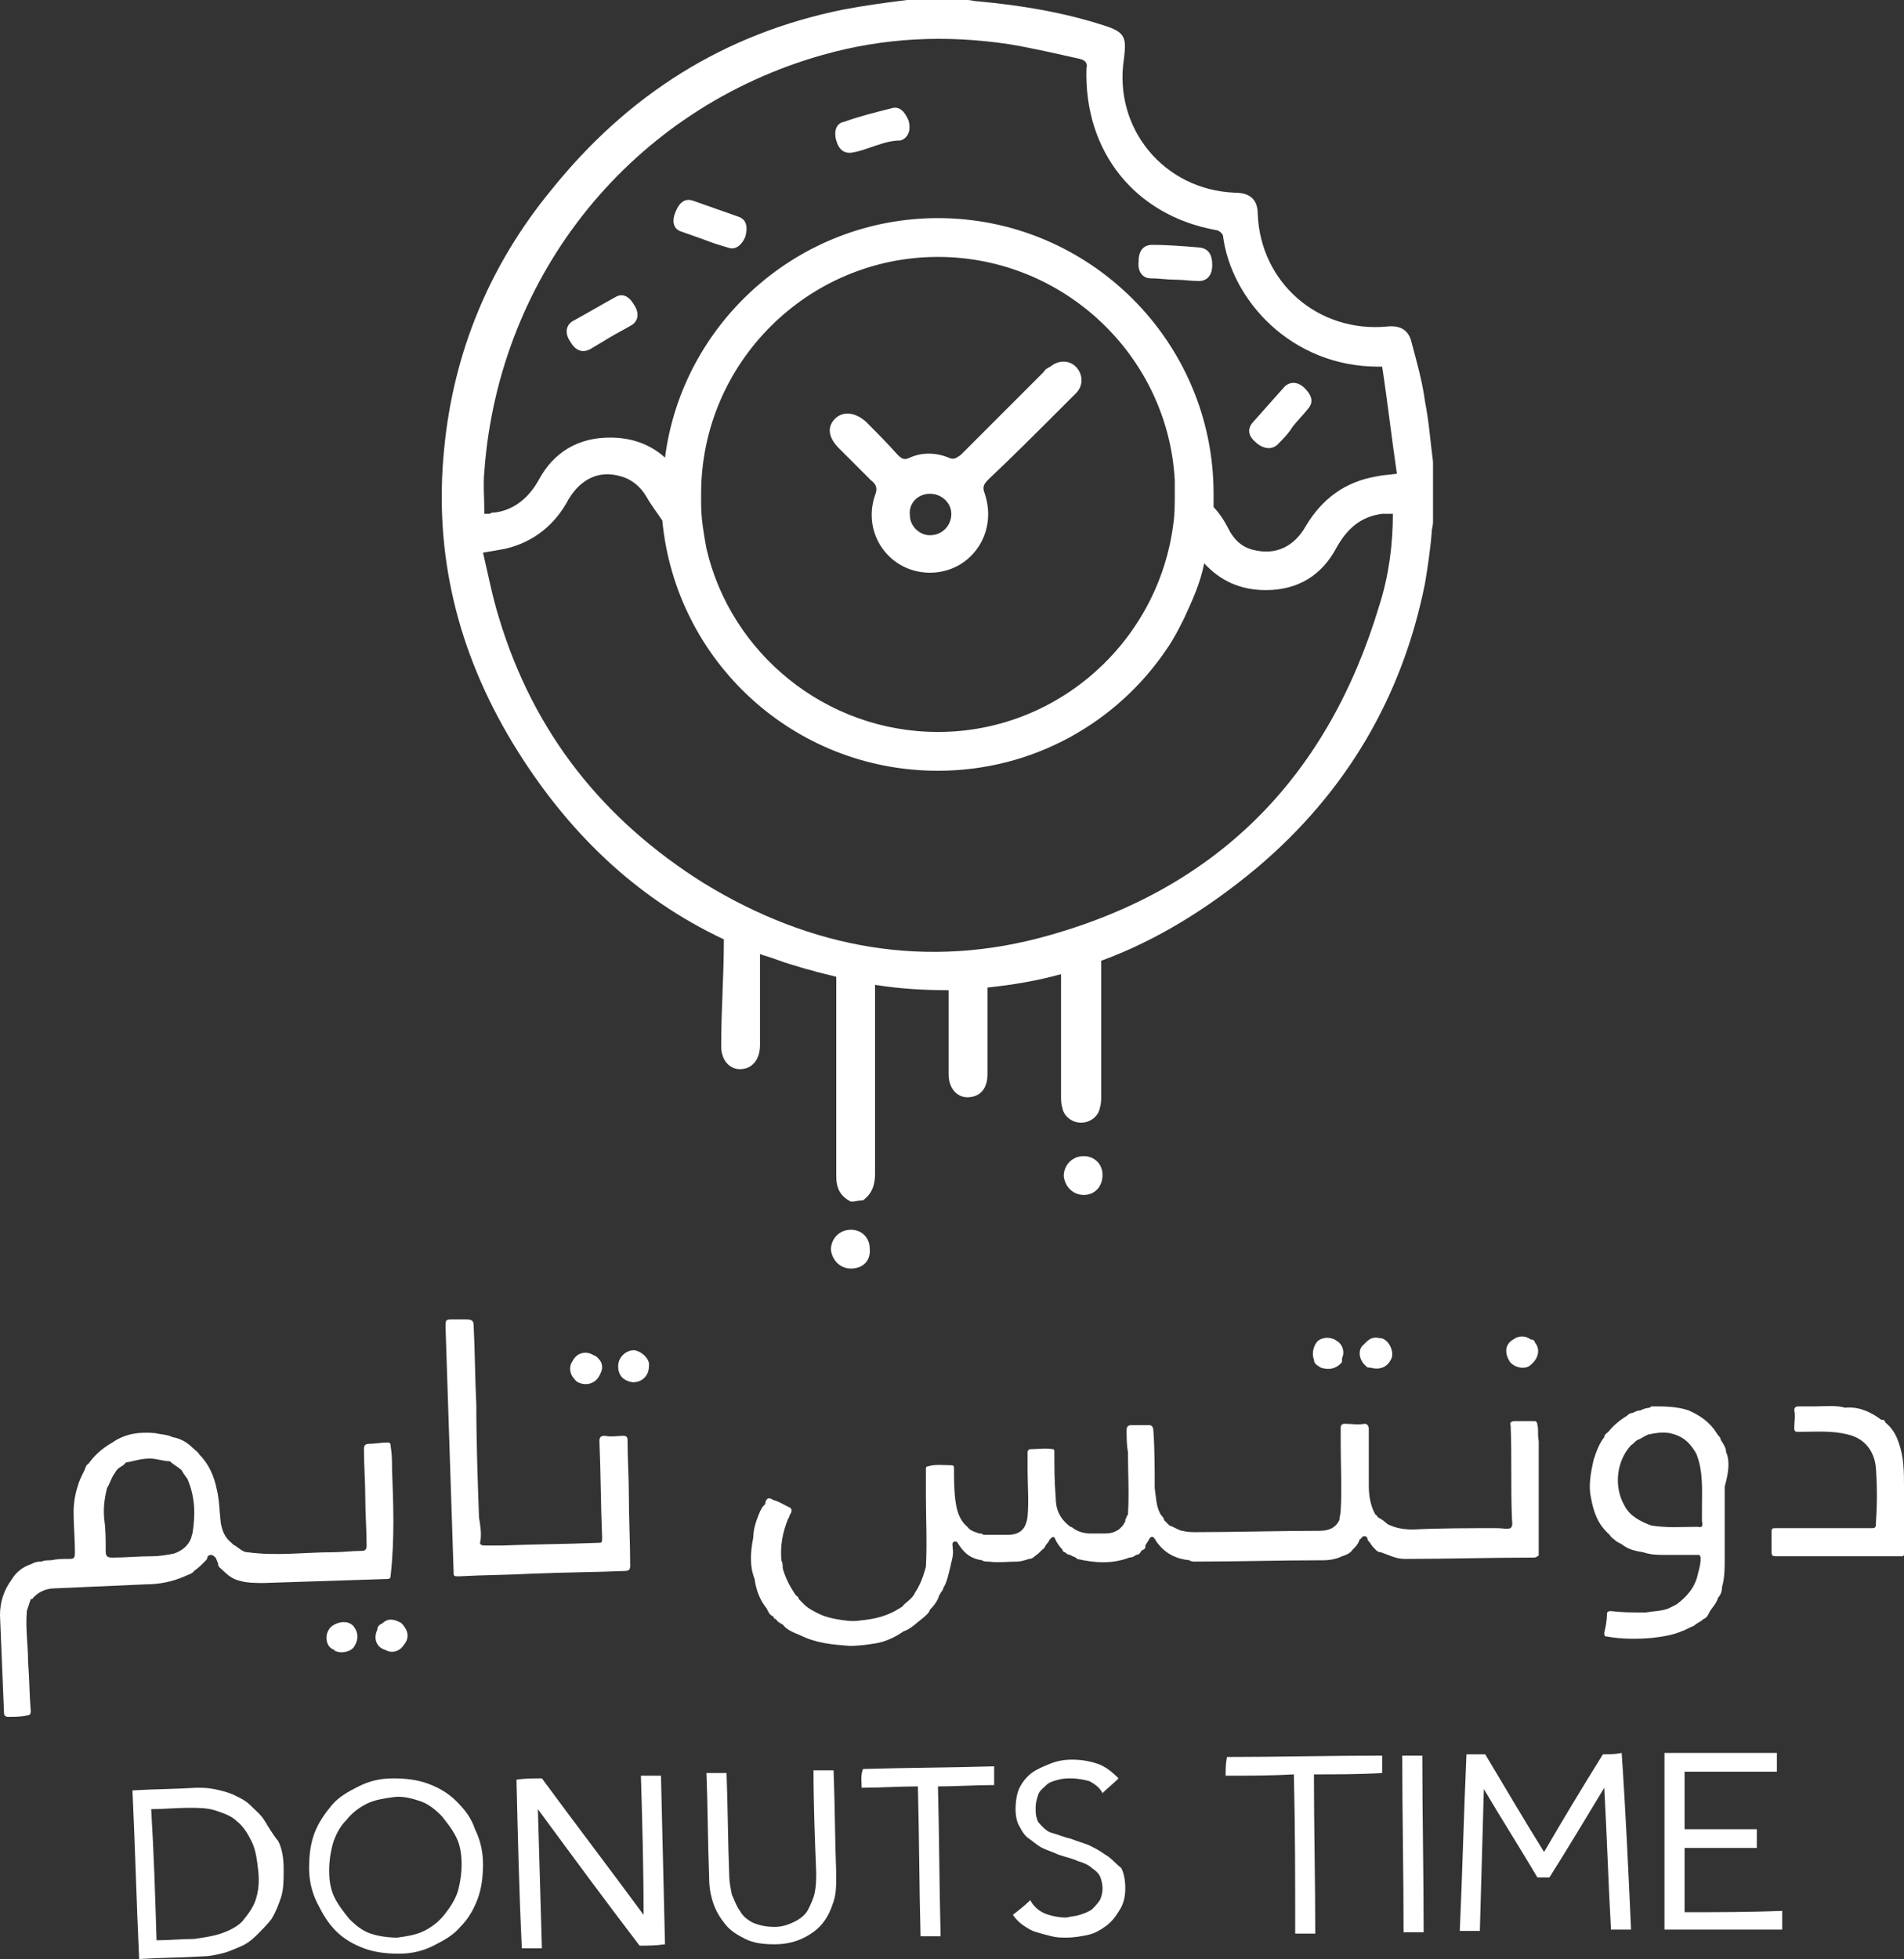 <svg xmlns="http://www.w3.org/2000/svg" xmlns:xlink="http://www.w3.org/1999/xlink" id="Layer_1" x="0px" y="0px" viewBox="0 0 142.3 146.4" style="enable-background:new 0 0 142.3 146.4;" xml:space="preserve"><rect x="0" y="0" width="142.3" height="146.4" fill="#333333" stroke="none"/><style type="text/css">	.st0{fill:#FFFFFF;}</style><g>	<g>		<path class="st0" d="M19.8,136.1c-0.3-0.5-0.7-0.8-1.1-1.2s-0.9-0.6-1.3-0.8c-0.5-0.2-0.9-0.3-1.4-0.4c-0.5-0.1-0.9-0.1-1.3-0.1    c-1.6,0.1-3.2,0.1-4.8,0.2c0.2,4.2,0.3,8.4,0.5,12.6c1.6-0.1,3.2-0.1,4.8-0.2c0.4,0,0.9-0.1,1.3-0.2c0.5-0.1,0.9-0.3,1.4-0.5    s0.9-0.5,1.3-0.9c0.4-0.4,0.8-0.8,1.1-1.2c0.3-0.5,0.5-1,0.7-1.6s0.2-1.3,0.2-2.1s-0.1-1.5-0.4-2.1    C20.4,137.1,20.1,136.6,19.8,136.1z M19.1,142c-0.2,0.6-0.6,1.1-1,1.6c-0.4,0.4-1,0.7-1.6,0.9s-1.3,0.3-2,0.4    c-0.9,0-1.9,0.1-2.8,0.1c-0.1-3.3-0.2-6.5-0.4-9.8c0.9,0,1.9-0.1,2.8-0.1c0.7,0,1.4,0,2,0.2s1.2,0.4,1.6,0.8    c0.5,0.4,0.8,0.9,1.1,1.5s0.4,1.3,0.5,2.2C19.4,140.7,19.3,141.4,19.1,142z"></path>		<path class="st0" d="M34.1,134.6c-0.6-0.6-1.3-1-2.1-1.3s-1.7-0.4-2.6-0.4c-1,0-1.8,0.2-2.6,0.6s-1.5,0.8-2,1.4s-1,1.3-1.3,2.1    s-0.4,1.7-0.4,2.6c0,0.9,0.2,1.8,0.6,2.6c0.4,0.8,0.8,1.5,1.4,2.1c0.6,0.6,1.3,1,2.1,1.3s1.7,0.4,2.6,0.4c1,0,1.8-0.2,2.6-0.6    c0.8-0.4,1.5-0.8,2-1.4c0.6-0.6,1-1.3,1.3-2.1s0.4-1.7,0.4-2.6s-0.2-1.8-0.6-2.6C35.2,135.8,34.7,135.2,34.1,134.6z M34.2,141.4    c-0.2,0.6-0.6,1.2-1,1.7s-0.9,0.9-1.5,1.2s-1.3,0.4-2,0.5c-0.7,0-1.4-0.1-2-0.3s-1.1-0.6-1.6-1.1c-0.4-0.5-0.8-1-1.1-1.6    s-0.4-1.3-0.4-2s0.1-1.4,0.3-2.1c0.2-0.6,0.5-1.2,1-1.7c0.4-0.5,0.9-0.9,1.5-1.2s1.3-0.4,2-0.5s1.4,0.1,2,0.3s1.1,0.6,1.6,1.1    c0.4,0.5,0.8,1,1.1,1.6s0.4,1.3,0.4,2S34.4,140.7,34.2,141.4z"></path>		<path class="st0" d="M48.1,143.1L48.1,143.1c-2.5-3.4-5.1-6.8-7.6-10.2c-0.6,0-1.3,0-1.9,0.1c0.1,4.2,0.2,8.4,0.4,12.6    c0.5,0,1,0,1.5,0c-0.1-3.5-0.2-7-0.3-10.4l0,0c2.5,3.4,5,6.8,7.6,10.2c0.6,0,1.2,0,1.9-0.1c-0.1-4.2-0.2-8.4-0.3-12.6    c-0.5,0-1,0-1.5,0C48,136.1,48.1,139.6,48.1,143.1z"></path>		<path class="st0" d="M61,139.9c0,0.5,0,1-0.1,1.5s-0.3,0.9-0.5,1.3c-0.2,0.4-0.6,0.7-1,0.9s-0.9,0.4-1.5,0.4s-1.1-0.1-1.6-0.3    c-0.4-0.2-0.8-0.5-1-0.9c-0.3-0.4-0.4-0.8-0.6-1.2c-0.1-0.5-0.2-1-0.2-1.5c-0.1-2.5-0.1-5-0.2-7.6c-0.5,0-1,0-1.5,0    c0.1,2.6,0.1,5.2,0.2,7.8c0,0.7,0.1,1.3,0.3,1.9s0.5,1.1,0.9,1.6s0.9,0.8,1.5,1.1s1.3,0.4,2.2,0.4s1.6-0.2,2.2-0.5    c0.6-0.3,1.1-0.7,1.4-1.1c0.4-0.5,0.6-1,0.8-1.6s0.2-1.3,0.2-2c-0.1-2.6-0.1-5.2-0.2-7.8c-0.5,0-1,0-1.5,0    C60.8,134.9,60.9,137.4,61,139.9z"></path>		<path class="st0" d="M64.4,133.6c1.4,0,2.8-0.1,4.2-0.1c0.1,3.7,0.1,7.5,0.2,11.2c0.5,0,1,0,1.5,0c-0.1-3.7-0.1-7.5-0.2-11.2    c1.4,0,2.8-0.1,4.2-0.1c0-0.5,0-0.9,0-1.4c-3.3,0.1-6.5,0.1-9.8,0.2C64.3,132.7,64.4,133.2,64.4,133.6z"></path>		<path class="st0" d="M82.6,138.6c-0.4-0.3-0.8-0.5-1.2-0.7c-0.5-0.2-0.9-0.3-1.4-0.5c-0.5-0.1-0.9-0.3-1.3-0.4    c-0.4-0.1-0.6-0.3-0.8-0.5s-0.4-0.4-0.4-0.6c-0.1-0.2-0.1-0.5-0.1-0.8c0-0.4,0.1-0.7,0.2-1c0.1-0.3,0.4-0.5,0.6-0.7    s0.5-0.3,0.9-0.4s0.6-0.1,1-0.1s0.9,0.1,1.3,0.2c0.4,0.2,0.8,0.5,1,0.9c0.4-0.4,0.8-0.7,1.2-1.1c-0.5-0.5-1-0.9-1.6-1.1    c-0.6-0.2-1.2-0.3-1.9-0.3c-0.6,0-1.1,0.1-1.6,0.3s-1,0.4-1.4,0.7s-0.7,0.7-0.9,1.1c-0.2,0.4-0.3,1-0.3,1.6c0,0.5,0.1,1,0.3,1.3    c0.2,0.4,0.4,0.7,0.7,0.9s0.6,0.5,1,0.7s0.8,0.3,1.2,0.5c0.6,0.2,1.1,0.3,1.5,0.5c0.4,0.1,0.8,0.3,1,0.5c0.3,0.2,0.5,0.4,0.6,0.6    c0.1,0.2,0.2,0.6,0.2,0.9c0,0.4-0.1,0.7-0.2,0.9c-0.2,0.3-0.4,0.5-0.6,0.7c-0.3,0.2-0.6,0.3-0.9,0.4c-0.3,0.1-0.6,0.1-1,0.2    c-0.5,0-1.1-0.1-1.6-0.3s-0.9-0.6-1.1-1c-0.4,0.4-0.8,0.7-1.3,1.1c0.2,0.3,0.5,0.6,0.8,0.8s0.6,0.4,1,0.5c0.3,0.1,0.7,0.2,1.1,0.3    c0.4,0.1,0.7,0.1,1.1,0.1c0.6,0,1.1-0.1,1.6-0.2s1-0.4,1.4-0.7s0.7-0.7,1-1.2s0.4-1,0.4-1.6s-0.1-1.1-0.3-1.5    C83.3,139.2,83,138.8,82.6,138.6z"></path>		<path class="st0" d="M91.6,132.7c1.7,0,3.4,0,5.1-0.1c0.1,4,0.1,7.9,0.1,11.9c0.5,0,1,0,1.5,0c0-4-0.1-7.9-0.1-11.9    c1.7,0,3.4,0,5.1-0.1c0-0.4,0-0.9,0-1.3c-3.9,0-7.7,0.1-11.6,0.1C91.6,131.8,91.6,132.2,91.6,132.7z"></path>		<path class="st0" d="M104.9,144.4c0.5,0,1,0,1.5,0c0-4.4-0.1-8.8-0.1-13.2c-0.5,0-1,0-1.5,0C104.8,135.6,104.9,140,104.9,144.4z"></path>		<path class="st0" d="M119.8,131.1c-1.5,2.4-3,4.9-4.4,7.3c-1.5-2.4-2.9-4.8-4.4-7.3c-0.5,0-0.9,0-1.4,0c-0.2,4.4-0.3,8.8-0.5,13.2    c0.5,0,1,0,1.5,0c0.1-3.5,0.2-7.1,0.3-10.6c1.3,2.2,2.7,4.4,4,6.6c0.3,0,0.6,0,0.9,0c1.4-2.2,2.7-4.4,4.1-6.7    c0.2,3.6,0.3,7.1,0.5,10.6c0.5,0,1,0,1.5,0c-0.2-4.4-0.4-8.8-0.7-13.2C120.7,131.1,120.3,131.1,119.8,131.1z"></path>		<path class="st0" d="M125.9,142.9c0-1.6,0-3.2,0-4.8c1.8,0,3.6,0,5.4,0c0-0.5,0-0.9,0-1.4c-1.8,0-3.6,0-5.4,0c0-1.4,0-2.9,0-4.3    c2.3,0,4.6,0,6.9,0c0-0.5,0-0.9,0-1.4c-2.8,0-5.6,0-8.4,0c0,4.4,0,8.8,0,13.2c2.9,0,5.9,0,8.8,0c0-0.5,0-0.9,0-1.4    C130.8,142.9,128.3,142.9,125.9,142.9z"></path>	</g>	<g>		<path class="st0" d="M47,111.8c0-1.4-0.1-2.8-0.1-4.2c0-0.2-0.1-0.3-0.3-0.3c-0.4,0-0.9,0.1-1.4,0c-0.3,0-0.4,0.1-0.4,0.4    c0.1,2.4,0.1,4.8,0.2,7.2c0,0.4,0,0.4-0.4,0.4c-2.4,0.1-4.8,0.1-7.1,0.2c-0.4,0-0.9,0-1.3,0c-0.2,0-0.4-0.1-0.3-0.3    c0.1-0.6,0-1.2-0.1-1.8c-0.1-2.8-0.2-5.6-0.2-8.4c-0.1-2-0.1-4-0.2-5.9c0-0.4-0.1-0.5-0.6-0.5c-0.3,0-0.6,0-0.9,0    c-0.6,0-0.6,0-0.6,0.6c0.1,3,0.2,6,0.3,9.1c0.1,3,0.2,6,0.3,9.1c0,0.4,0,0.4,0.4,0.4c1.8-0.1,3.7-0.1,5.5-0.2    c2.3-0.1,4.6-0.1,6.9-0.2c0.3,0,0.4-0.1,0.4-0.4C47.1,115.3,47,113.5,47,111.8z"></path>		<path class="st0" d="M25,121.4c-0.4,0.2-0.6,0.6-0.6,1s0.2,0.8,0.6,0.9c0,0.1,0.1,0.1,0.1,0.1c0.5,0.2,1.2,0,1.4-0.4    c0.3-0.5,0.3-1-0.1-1.5C26.1,121.2,25.6,121.1,25,121.4z"></path>		<path class="st0" d="M43.2,103.3c0.6,0.3,1.3,0.1,1.6-0.5c0.1-0.2,0.2-0.4,0.2-0.6c0-0.3-0.1-0.5-0.3-0.7    c-0.1-0.1-0.2-0.2-0.3-0.2l0,0c-0.6-0.4-1.3-0.2-1.6,0.4c-0.3,0.4-0.2,0.9,0,1.2C42.9,103,43,103.2,43.2,103.3z"></path>		<path class="st0" d="M47.4,100.9c-0.6,0-1.2,0.5-1.2,1.2s0.4,1.1,1.1,1.2c0.7,0,1.2-0.5,1.2-1.2C48.6,101.6,48,101,47.4,100.9z"></path>		<path class="st0" d="M142.3,115.9c0-1.6,0-3.2,0-4.8c0-1.1,0-2.2-0.4-3.3c-0.2-0.6-0.5-1.1-1-1.5c0-0.1-0.1-0.2-0.2-0.2    c0,0,0,0-0.1,0l0,0c-0.8-0.6-1.7-1-2.7-0.9c-0.7-0.2-1.5-0.1-2.2-0.1c-0.4,0-0.8,0-1.2,0c-0.2,0-0.4,0-0.4,0.3    c0.1,0.4,0,0.9,0,1.3c0,0.3,0.1,0.3,0.3,0.3c0.1,0,0.2,0,0.2,0c1.2,0,2.3-0.1,3.5,0.2c1.3,0.3,2,1.3,2.1,2.5    c0.1,1.4,0.1,2.7,0,4.1c0,0.3,0,0.4-0.3,0.4c-1.6,0-3.1,0-4.7,0c-0.8,0-1.6,0-2.4,0c-0.4,0-0.4,0-0.4,0.4s0,0.8,0,1.2    c0,0.5,0,0.5,0.5,0.5c2.8,0,5.6,0,8.4,0c0.3,0,0.6,0,0.9,0C142.4,116.2,142.3,116,142.3,115.9z M142.2,116.1L142.2,116.1    L142.2,116.1L142.2,116.1L142.2,116.1L142.2,116.1z"></path>		<path class="st0" d="M114.9,106.5C114.9,106.4,114.9,106.4,114.9,106.5L114.9,106.5c0-0.2-0.1-0.3-0.2-0.3c-0.5,0-1,0-1.5,0    c-0.2,0-0.4,0.1-0.3,0.3c0.1,2.3,0,4.7,0.1,7c0,0.2,0.1,0.5-0.1,0.7c-0.3,0.1-0.6,0-1,0c-2.1,0-4.2,0-6.3,0.1    c-0.7,0-1.3-0.1-1.9-0.4c-0.2-0.2-0.5-0.4-0.7-0.5c-0.1-0.1-0.1-0.2-0.2-0.2c-0.4-0.7-0.5-1.5-0.5-2.2c0-1.4,0-2.8,0-4.2    c0-0.2-0.1-0.4-0.3-0.4c-0.5,0.1-1,0-1.5,0c-0.2,0-0.3,0.1-0.3,0.3c0,0.4,0,0.8,0,1.2c0,1.7,0.1,3.3,0,5c0,0.2-0.1,0.5-0.1,0.7    c-0.3,0.6-0.8,0.8-1.5,0.8c-3.1,0-6.1,0.1-9.2,0.1c-0.3,0-0.7,0-1-0.1h-0.1c-0.3-0.1-0.6-0.3-0.9-0.4c-0.1-0.1-0.3-0.3-0.4-0.4    l0,0c0-0.2-0.2-0.3-0.3-0.5c-0.3-0.6-0.3-1.2-0.4-1.9c0-1.4,0-2.9-0.1-4.3c0-0.2-0.1-0.4-0.3-0.4c-0.4,0-0.9,0-1.3,0    c-0.3,0-0.4,0.1-0.4,0.4c0,0.5,0,1.1,0.1,1.6c0,1.6,0.1,3.1,0,4.7c-0.1,0.1-0.1,0.1-0.1,0.2c-0.1,0.1-0.1,0.2-0.1,0.3l0,0l0,0    c-0.3,0.6-0.8,0.9-1.5,0.9c-0.4,0-0.7,0-1.1,0c-0.4,0-0.9-0.1-1.3-0.4c-0.1-0.1-0.2-0.1-0.2-0.1l0,0c-0.8-0.6-1.1-1.3-1.1-2.2    c-0.1-1.2-0.1-2.3-0.1-3.4c0-0.1,0-0.2-0.1-0.2c-0.6-0.1-1.1,0-1.7,0c-0.1,0-0.2,0.1-0.2,0.2c0,0.5,0,0.9,0,1.4    c0,1.1,0.1,2.3,0,3.4c-0.1,0.9-0.5,1.4-1.5,1.4c-0.6,0-1.2,0-1.8,0c-0.1-0.1-0.2-0.1-0.3-0.1c-0.3-0.1-0.7-0.2-0.9-0.5    c-0.6-0.5-0.8-1.2-0.9-2c-0.1-0.8-0.1-1.6-0.1-2.3c0-0.2,0-0.3-0.2-0.3c-0.6,0-1.2-0.1-1.8,0.1l0,0l0,0l0,0l0,0    c-0.1,0-0.1,0.1-0.1,0.2c0,0.6,0,1.3,0,1.9c0,1.8,0.1,3.6,0,5.4c-0.2,0.7-0.4,1.3-0.8,1.9c-0.2,0.5-0.7,0.7-1,1.1    c-0.1,0-0.1,0.1-0.2,0.1c-0.9,0.6-1.9,0.8-2.9,0.9c-0.6,0.1-1.2,0-1.8-0.1c-0.5-0.1-0.9-0.2-1.3-0.4c-0.4-0.2-0.8-0.4-1.1-0.7    c-0.1-0.1-0.2-0.2-0.4-0.4c0-0.2-0.2-0.2-0.3-0.4c-0.4-0.6-0.7-1.2-0.9-1.9c0-0.2,0-0.4-0.1-0.6c-0.1-1.1,0.1-2.1,0.5-3.1l0,0    c0.1-0.1,0.1-0.3,0.2-0.4c0.1-0.2,0.1-0.4-0.2-0.5c-0.4-0.2-0.7-0.4-1.1-0.5c-0.3-0.2-0.5-0.2-0.6,0.2c0,0.1,0,0.1-0.1,0.2    c-0.1,0.1-0.2,0.2-0.2,0.3c-0.1,0.1-0.1,0.2-0.2,0.4l0,0l0,0c-0.2,0.5-0.4,1.1-0.4,1.7c-0.2,1-0.3,2.1,0.1,3.1    c0.1,0.8,0.4,1.6,0.9,2.2c0.1,0.2,0.2,0.5,0.5,0.6l0,0c0,0.1,0.1,0.2,0.2,0.2c0.1,0.2,0.3,0.3,0.5,0.4l0,0    c0.3,0.4,0.8,0.6,1.3,0.8l0,0c1.2,0.6,2.4,0.7,3.7,0.8c0.7,0,1.4-0.1,2-0.2s1.3-0.4,1.9-0.8c0.1-0.1,0.2-0.1,0.4-0.2    c0.4-0.2,0.8-0.6,1.2-0.9c0.2-0.2,0.4-0.3,0.5-0.6c0.3-0.3,0.6-0.7,0.7-1.1c0.1-0.1,0.1-0.2,0.2-0.3c0.1-0.1,0.1-0.3,0.2-0.4l0,0    c0.2-0.4,0.3-0.9,0.4-1.3c0.1-0.5,0.3-1,0.2-1.5l0,0v-0.1c0-0.1-0.1-0.4,0.2-0.4c0.2,0,0.2,0.2,0.3,0.3l0,0c0.4,0.6,0.9,1,1.7,1.1    c0.1,0.1,0.3,0.1,0.5,0.1c0.7,0.1,1.4,0,2.1,0c0.3,0,0.6-0.1,0.9-0.2l0,0c0.3,0,0.4-0.2,0.7-0.4c0.1-0.1,0.2-0.2,0.3-0.3    c0.2-0.1,0.2-0.3,0.4-0.5l0,0l0,0l0,0l0,0c0.1-0.1,0.1-0.2,0.2-0.3c0.2-0.2,0.3-0.2,0.4,0.1c0.1,0.2,0.3,0.5,0.5,0.7l0,0    c0,0.1,0.1,0.2,0.2,0.2c0.1,0.1,0.2,0.2,0.4,0.2c0.1,0.1,0.2,0.1,0.4,0.2l0.1,0.1c1.3,0.3,2.6,0.4,3.9-0.1c0.2,0,0.4-0.1,0.5-0.2    l0,0l0,0l0,0l0,0c0.2,0,0.3-0.1,0.4-0.3l0,0c0.1-0.1,0.3-0.1,0.3-0.3v-0.1c0.1-0.2,0.2-0.3,0.3-0.5s0.3-0.2,0.4,0    c0.1,0.1,0.1,0.2,0.2,0.3c0.6,0.8,1.4,1.2,2.4,1.3c0.1,0.1,0.3,0.1,0.4,0.1c3.2,0,6.4-0.1,9.6-0.1c0.5,0,1-0.1,1.4-0.3    c0.3-0.1,0.6-0.2,0.8-0.5c0.2-0.2,0.4-0.4,0.5-0.7c0,0,0-0.1,0.1-0.1c0.1-0.1,0.1-0.2,0.3-0.2c0.1,0,0.2,0.1,0.2,0.2    c0,0.1,0.1,0.2,0.2,0.3c0.1,0.2,0.3,0.4,0.4,0.5c0.1,0.1,0.2,0.2,0.4,0.2c0.6,0.2,1.1,0.5,1.8,0.5c3.2,0,6.4-0.1,9.6-0.1    c0.1,0,0.2,0,0.3-0.1c0.1,0,0.1-0.1,0.1-0.1c0-0.8,0-1.5,0-2.2c0-2.1,0-4.2,0-6.3C114.9,107.2,115,106.8,114.9,106.5z M69.8,119.1    L69.8,119.1L69.8,119.1L69.8,119.1L69.8,119.1z M71.1,109.7L71.1,109.7L71.1,109.7L71.1,109.7z M62.8,121.7L62.8,121.7L62.8,121.7    L62.8,121.7L62.8,121.7z M84.4,107.4L84.4,107.4L84.4,107.4L84.4,107.4L84.4,107.4z M107.9,114.5    C107.9,114.6,107.9,114.5,107.9,114.5L107.9,114.5L107.9,114.5L107.9,114.5C107.9,114.6,107.9,114.6,107.9,114.5z M88.6,116.1    L88.6,116.1L88.6,116.1L88.6,116.1L88.6,116.1z M78.3,108.4C78.2,108.4,78.2,108.4,78.3,108.4L78.3,108.4L78.3,108.4z M78.2,108.4    L78.2,108.4L78.2,108.4L78.2,108.4z M70.3,119.1L70.3,119.1L70.3,119.1L70.3,119.1L70.3,119.1L70.3,119.1z M77.9,115.8L77.9,115.8    L77.9,115.8L77.9,115.8z"></path>		<path class="st0" d="M98.2,101.6L98.2,101.6c0,0.3,0.2,0.4,0.5,0.6c0.6,0.2,1.1,0.1,1.5-0.3c0.1-0.1,0.1-0.1,0.1-0.2s0-0.1,0-0.2    c0.2-0.4,0.1-1-0.4-1.3c-0.4-0.3-1-0.3-1.4,0C98.2,100.5,98,101.1,98.2,101.6L98.2,101.6z"></path>		<path class="st0" d="M102.1,102.1c0.1,0.1,0.1,0.1,0.2,0.1l0,0h0.1c0.7,0.2,1.3,0,1.6-0.7c0.2-0.5-0.2-1.4-0.8-1.5h-0.1    c-0.4-0.1-0.7,0-1,0.3c-0.1,0.1-0.1,0.1-0.2,0.2C101.5,100.8,101.5,101.6,102.1,102.1z"></path>		<path class="st0" d="M28.6,121.3c-0.2,0.1-0.4,0.2-0.4,0.5c-0.3,0.6-0.1,1.3,0.6,1.5c0.5,0.3,1.1,0.1,1.4-0.4    c0.5-0.6,0.2-1.2-0.2-1.6C29.5,121,29,120.9,28.6,121.3z"></path>		<path class="st0" d="M114.4,100.1c-0.4-0.3-0.9-0.3-1.3,0c-0.7,0.4-0.6,1.1-0.3,1.6s1.2,0.7,1.6,0.3c0.5-0.4,0.8-1.1,0.3-1.7    C114.7,100.2,114.6,100.1,114.4,100.1z"></path>		<path class="st0" d="M29.3,109.8c0-0.6,0-1.1-0.1-1.7c0-0.1,0-0.3-0.2-0.3c-0.5,0-1,0.1-1.4,0.1c-0.3,0-0.4,0.1-0.4,0.4    c0,1.2,0.1,2.4,0.1,3.6c0,1.2,0.1,2.4,0.1,3.6c0,0.3-0.1,0.4-0.4,0.4c-0.7,0-1.4,0.1-2.1,0.1c-2.1,0-4.2,0.3-6.4,0    c-0.3,0-0.5-0.2-0.8-0.4l0,0l0,0l0,0c-0.1-0.1-0.2-0.1-0.3-0.2l-0.1-0.1c-0.5-0.4-0.7-0.9-0.8-1.5c-0.1-0.8-0.1-1.7-0.3-2.5    c-0.2-1-0.6-1.9-1.3-2.6c-0.1-0.2-0.3-0.3-0.5-0.5c-0.4-0.4-0.9-0.7-1.5-0.8c-0.4-0.2-0.9-0.2-1.3-0.3c-1.1-0.1-2.2,0-3.2,0.7    c-0.7,0.4-1.3,0.9-1.8,1.6c-0.2,0.1-0.2,0.3-0.3,0.5c-0.2,0.4-0.4,0.8-0.5,1.2c-0.2,0.6-0.3,1.3-0.3,1.9c0,1,0.1,2,0.1,3    c0,0.5-0.1,0.5-0.5,0.5s-0.8,0-1.3,0.1c-0.2,0-0.5,0-0.7,0.1H3c-0.3,0-0.5,0.1-0.7,0.2c-0.6,0.2-1.1,0.6-1.4,1.1    c-0.6,0.8-0.9,1.7-0.9,2.7c0.1,2.4,0.2,4.8,0.3,7.3c0,0.2,0.1,0.3,0.3,0.3c0.5,0,1,0,1.4-0.1c0.2,0,0.3-0.1,0.3-0.3    c-0.1-1.2-0.1-2.4-0.2-3.7c0-1.2-0.2-2.5-0.1-3.7c0,0,0,0,0-0.1c0.1-0.3,0.2-0.6,0.3-0.9l0,0h0.1c0.4-0.5,1-0.8,1.7-0.8    c2.2-0.1,4.5-0.2,6.8-0.3c1,0,2-0.2,2.9-0.6c0.2-0.1,0.6-0.2,0.7-0.4l0,0c0.3-0.2,0.5-0.4,0.8-0.7c0.1-0.1,0.2-0.2,0.2-0.3    s0.1-0.2,0.3-0.2c0.1,0,0.2,0.1,0.3,0.2c0.1,0.1,0.1,0.3,0.2,0.4l0,0c0,0,0,0,0,0.1c0,0.2,0.2,0.3,0.4,0.5    c0.3,0.3,0.7,0.6,1.1,0.7c0.6,0.2,1.3,0.2,1.9,0.2c3.1-0.1,6.1-0.2,9.2-0.3c0.1,0,0.2,0,0.3-0.1c0,0,0,0-0.1,0l0,0l0,0l0,0    c0.1,0,0.1-0.1,0.1-0.2C29.5,115,29.4,112.4,29.3,109.8z M6,118.7L6,118.7L6,118.7L6,118.7z M14.4,114.5c0,0.1-0.1,0.3-0.1,0.4    c-0.2,0.6-0.7,1-1.3,1.2c-0.5,0.1-1.1,0.2-1.6,0.2c-1,0-2,0.1-3,0.1c-0.4,0-0.5-0.1-0.5-0.5c0-0.8,0-1.6-0.1-2.3    c-0.1-0.8,0-1.6,0.2-2.4c0.2-0.3,0.3-0.7,0.5-1c0.1-0.1,0.1-0.2,0.2-0.3c0.2-0.3,0.5-0.3,0.7-0.6c0.6-0.1,1.1-0.3,1.8-0.3    c0.5,0,1,0.2,1.5,0.2c0.3,0.3,0.6,0.4,0.9,0.7c0,0.1,0.1,0.1,0.1,0.2c0.1,0.1,0.2,0.3,0.3,0.4C14.6,111.9,14.6,113.2,14.4,114.5z     M17.5,115.6L17.5,115.6L17.5,115.6L17.5,115.6z"></path>		<path class="st0" d="M129,108.5c0-0.3-0.2-0.6-0.4-0.9c0-0.2-0.2-0.3-0.3-0.5c-0.5-0.8-1.2-1.3-2.1-1.7c-0.9-0.3-1.8-0.3-2.7-0.3    c-0.1,0-0.1,0-0.2,0.1c-0.2,0-0.5,0.1-0.7,0.2c-0.2,0-0.4,0.1-0.6,0.2c-0.2,0-0.3,0.1-0.4,0.2c-0.5,0.3-1,0.7-1.4,1.2    c-0.1,0.1-0.3,0.2-0.3,0.4c-0.4,0.5-0.6,1.1-0.8,1.7c-0.2,0.9-0.4,1.9-0.2,2.8c0.2,1.1,0.5,2,1.4,2.8c0.1,0.2,0.3,0.3,0.4,0.4    c0.1,0.1,0.3,0.2,0.5,0.3c0.5,0.4,1,0.5,1.6,0.6c0.6,0.2,1.1,0.2,1.7,0.2c0.8,0,1.7,0,2.5,0c0.1,0.1,0.1,0.2,0.1,0.3    c0,0.4-0.1,0.7-0.2,1.1c-0.2,1-0.8,1.7-1.6,2.3c-0.2,0.1-0.4,0.2-0.6,0.3c-0.5,0.2-1.1,0.2-1.7,0.3c-0.1,0-0.1,0-0.2,0l0,0l0,0    l0,0c-0.8,0-1.6,0-2.4-0.1c-0.1,0-0.3,0-0.3,0.2c0,0.5-0.1,1-0.2,1.4c0,0.2,0,0.3,0.2,0.3c1.1,0.2,2.3,0.2,3.4,0.1    c0.8-0.1,1.5-0.2,2.2-0.5c0.3-0.1,0.6-0.3,0.9-0.4l0,0c0.2-0.2,0.5-0.3,0.7-0.5c0.3-0.1,0.4-0.4,0.5-0.6c0.2-0.3,0.5-0.6,0.6-1    c0.2-0.2,0.3-0.5,0.3-0.8c0.2-0.7,0.2-1.4,0.2-2.1c0-1.8,0-3.6,0-5.4C129.2,110,129.3,109.2,129,108.5z M121,106.5    C121.1,106.5,121.1,106.5,121,106.5C121.1,106.5,121.1,106.5,121,106.5C121.1,106.5,121.1,106.5,121,106.5L121,106.5z     M121.5,115.4L121.5,115.4L121.5,115.4L121.5,115.4z M126.9,114.1c-1.2,0-2.3,0.1-3.5-0.1c-0.8-0.3-1.6-0.7-2-1.5    c-0.8-1.4-0.6-3.3,0.5-4.5c0.2-0.1,0.3-0.3,0.5-0.4c0.3-0.1,0.5-0.3,0.8-0.4c0.5-0.1,1-0.2,1.6-0.1c0.9,0.2,1.4,0.6,1.9,1.4    c0,0.1,0.1,0.1,0.1,0.2c0.5,1.3,0.4,2.6,0.4,4c0,0.3,0,0.7,0,1C127.3,114,127.2,114.2,126.9,114.1z M123.3,120.5L123.3,120.5    L123.3,120.5L123.3,120.5z M126.6,121.4L126.6,121.4L126.6,121.4L126.6,121.4z"></path>	</g>	<g>		<path class="st0" d="M69.5,42.8c-3,0-5.1-2.9-4.1-5.8c0.2-0.5,0.1-0.8-0.3-1.1c-0.8-0.8-1.6-1.6-2.4-2.4c-0.8-0.8-0.9-1.6-0.3-2.2    c0.6-0.6,1.5-0.5,2.3,0.2c0.8,0.8,1.6,1.6,2.4,2.5c0.3,0.3,0.5,0.4,0.9,0.2c0.9-0.4,1.9-0.4,2.9,0c0.4,0.2,0.6,0,0.9-0.2    c2.1-2.1,4.1-4.1,6.2-6.2c0.1-0.2,0.3-0.3,0.5-0.4c0.6-0.5,1.4-0.5,1.9,0s0.6,1.3,0.1,1.9c-0.5,0.5-1,1-1.5,1.5    c-1.7,1.7-3.4,3.4-5.1,5c-0.4,0.4-0.5,0.6-0.3,1.1C74.6,39.9,72.5,42.8,69.5,42.8 M69.5,36.9c-0.9,0-1.6,0.7-1.5,1.6    c0,0.8,0.7,1.5,1.5,1.5c0.9,0,1.6-0.7,1.6-1.6C71.1,37.6,70.4,36.9,69.5,36.9"></path>		<path class="st0" d="M81,89.3c-0.8,0-1.4-0.6-1.5-1.4c0-0.8,0.6-1.5,1.5-1.5c0.8,0,1.4,0.6,1.4,1.4C82.4,88.7,81.8,89.3,81,89.3"></path>		<path class="st0" d="M63.6,94.8c-0.8,0-1.4-0.6-1.5-1.4c0-0.8,0.6-1.5,1.5-1.5c0.8,0,1.4,0.6,1.4,1.4    C65.1,94.2,64.5,94.8,63.6,94.8"></path>		<path class="st0" d="M106.5,30c-0.2-1.5-0.6-2.9-1-4.4c-0.2-0.9-0.8-1.3-1.8-1.2c-5.2,0.5-9.5-3.3-9.7-8.4c0-1.1-0.6-1.6-1.7-1.6    c-5.3-0.2-9.1-4.8-8.3-10c0.2-1.6,0.1-2-1.5-2.5c-3.1-1-6.2-1.5-9.4-1.8c-0.3,0-0.5-0.1-0.8-0.1h-4.5c-1.6,0.2-3.1,0.4-4.7,0.7    c-9,1.8-16.2,6.4-21.9,13.5c-4.6,5.6-7.3,12.1-8,19.3c-0.8,7.9,1,15.2,5.1,22c4,6.6,9.2,11.6,15.8,14.7c0,2.8-0.2,5.1-0.2,8    c0,1,0.6,1.7,1.4,1.7c0.9,0,1.5-0.7,1.5-1.8c0-1.7,0-3.3,0-5v-1.8c0.1,0,0.2,0.1,0.3,0.1c0.7,0.2,1.4,0.5,2.1,0.7    c0.4,0.1,0.9,0.3,1.4,0.4c0.6,0.2,1.2,0.3,1.9,0.5c0,0.1,0,0.2,0,0.3c0,4.9,0,9.7,0,14.6c0,0.9,0.3,1.5,1.1,1.9    c0.3,0,0.6-0.1,0.9-0.1c0.7-0.5,0.9-1.2,0.9-2c0-4.4,0-8.9,0-13.4v-0.7c1.9,0.3,3.7,0.4,5.5,0.4c0,2,0,4.5,0,6.3    c0,1,0.6,1.7,1.4,1.7c0.9,0,1.5-0.6,1.5-1.7c0-1.8,0-3.6,0-5.4v-1.1c1.9-0.2,3.7-0.5,5.5-1c0,0.3,0,0.8,0,0.9c0,2.8,0,5.5,0,8.2    c0,0.3,0,0.6,0.1,0.9c0.1,0.6,0.7,1.1,1.4,1.1s1.3-0.5,1.4-1.1c0.1-0.3,0.1-0.6,0.1-0.9c0-3,0-6,0-9c0-0.2,0-0.7,0-1.1    c4.1-1.5,8-3.9,11.7-7c6.6-5.6,10.8-12.7,12.5-21.2c0.2-1.2,0.4-2.5,0.5-3.8c0-0.3,0.1-0.5,0.1-0.8v-4.5    C106.9,33,106.8,31.5,106.5,30 M103.1,45.2c-3.8,12.7-11.9,21.1-24.7,24.7c-9.1,2.6-17.8,1-25.8-3.9c-7.5-4.7-12.7-11.2-15.3-19.8    c-0.5-1.6-0.8-3.2-1.2-4.9c0.6-0.1,1.2-0.2,1.7-0.3c2.1-0.5,3.7-1.8,4.7-3.7c0.9-1.5,2.3-2.2,3.9-1.7c0.8,0.2,1.5,0.8,1.9,1.5    s0.8,1.2,1.2,1.8c1,10.5,9.8,18.7,20.6,18.7c7.1,0,13.4-3.6,17.1-9.1c0.5-0.7,0.9-1.5,1.3-2.3c0.6-1.3,1.2-2.6,1.5-4.1    c1.2,1.3,2.7,2,4.6,2c2.4,0,4.2-1.1,5.3-3.2c0.8-1.4,1.8-2.3,3.4-2.5c0.2,0,0.5,0,0.8,0C104.1,40.7,103.8,43,103.1,45.2     M52.4,36.9c0-9.8,8-17.7,17.7-17.7c9.4,0,17.2,7.4,17.7,16.7c0,0.3,0,0.7,0,1c0,0.7,0,1.5-0.1,2.2c-1.1,8.8-8.6,15.6-17.6,15.6    c-8.4,0-15.5-5.9-17.3-13.7c-0.2-1.1-0.4-2.2-0.4-3.4C52.4,37.3,52.4,37.1,52.4,36.9 M102.9,35.6c-2.4,0.4-4.1,1.7-5.3,3.7    c-0.9,1.6-2.3,2.2-3.9,1.8c-0.9-0.2-1.5-0.8-1.9-1.6c-0.3-0.6-0.7-1.2-1.1-1.6c0-0.3,0-0.7,0-1c0-11.4-9.3-20.6-20.6-20.6    c-10.4,0-19.1,7.8-20.4,17.9c-1.1-1-2.5-1.5-4.1-1.5c-2.4,0-4.2,1.1-5.3,3.1c-0.7,1.3-1.8,2.3-3.3,2.5c-0.1,0-0.3,0-0.4,0.1    c-0.1,0-0.2,0-0.4,0c0-1.1-0.1-2.2,0-3.2C37.3,20.4,47.3,8.1,61.5,4.1c4.6-1.3,9.2-1.5,13.9-0.8c1.8,0.3,3.5,0.7,5.3,1.1    c0.4,0.1,0.6,0.3,0.5,0.7c-0.2,6.2,3.6,11,9.7,12.1c0.2,0,0.5,0.3,0.5,0.4c0.6,4.8,5.1,9.8,11.6,9.8h0.1c0.1,0,0.2,0,0.2,0    c0.4,2.6,0.7,5.3,1.1,8C103.7,35.5,103.3,35.5,102.9,35.6"></path>		<path class="st0" d="M65.4,10.9c-0.6,0.2-1.1,0.4-1.7,0.5s-1-0.2-1.2-0.9c-0.2-0.7,0-1.3,0.6-1.4c1.1-0.4,2.3-0.7,3.5-1    c0.6-0.2,1,0.2,1.3,0.9c0.2,0.7,0,1.3-0.6,1.5C66.6,10.5,66,10.7,65.4,10.9"></path>		<path class="st0" d="M52.6,17.9c-0.6-0.2-1.1-0.4-1.7-0.6c-0.6-0.2-0.7-0.8-0.4-1.5s0.7-1,1.3-0.8c1.1,0.4,2.3,0.8,3.4,1.2    c0.6,0.2,0.7,0.8,0.5,1.5c-0.3,0.7-0.8,1-1.3,0.8C53.7,18.3,53.1,18.1,52.6,17.9"></path>		<path class="st0" d="M87.8,20.9c0.6,0,1.2,0.1,1.8,0.1s1-0.4,1-1.2s-0.3-1.2-0.9-1.3c-1.2-0.1-2.4-0.2-3.6-0.2c-0.6,0-1,0.4-1,1.2    c-0.1,0.8,0.3,1.3,0.9,1.3C86.6,20.8,87.2,20.9,87.8,20.9"></path>		<path class="st0" d="M96.6,31.9c0.4-0.5,0.8-0.9,1.2-1.4s0.2-1-0.3-1.5s-1.1-0.5-1.5-0.1c-0.8,0.9-1.6,1.8-2.4,2.7    c-0.4,0.5-0.3,1,0.3,1.5s1.2,0.5,1.6,0.1C95.9,32.8,96.3,32.4,96.6,31.9"></path>		<path class="st0" d="M45.6,25.2c0.5-0.3,1.1-0.6,1.6-0.9c0.5-0.3,0.6-0.9,0.2-1.5c-0.4-0.7-0.9-0.9-1.4-0.6    c-1.1,0.6-2.1,1.2-3.2,1.8c-0.5,0.3-0.6,0.9-0.2,1.5c0.4,0.7,0.9,0.9,1.5,0.6C44.6,25.8,45.1,25.5,45.6,25.2"></path>	</g></g></svg>